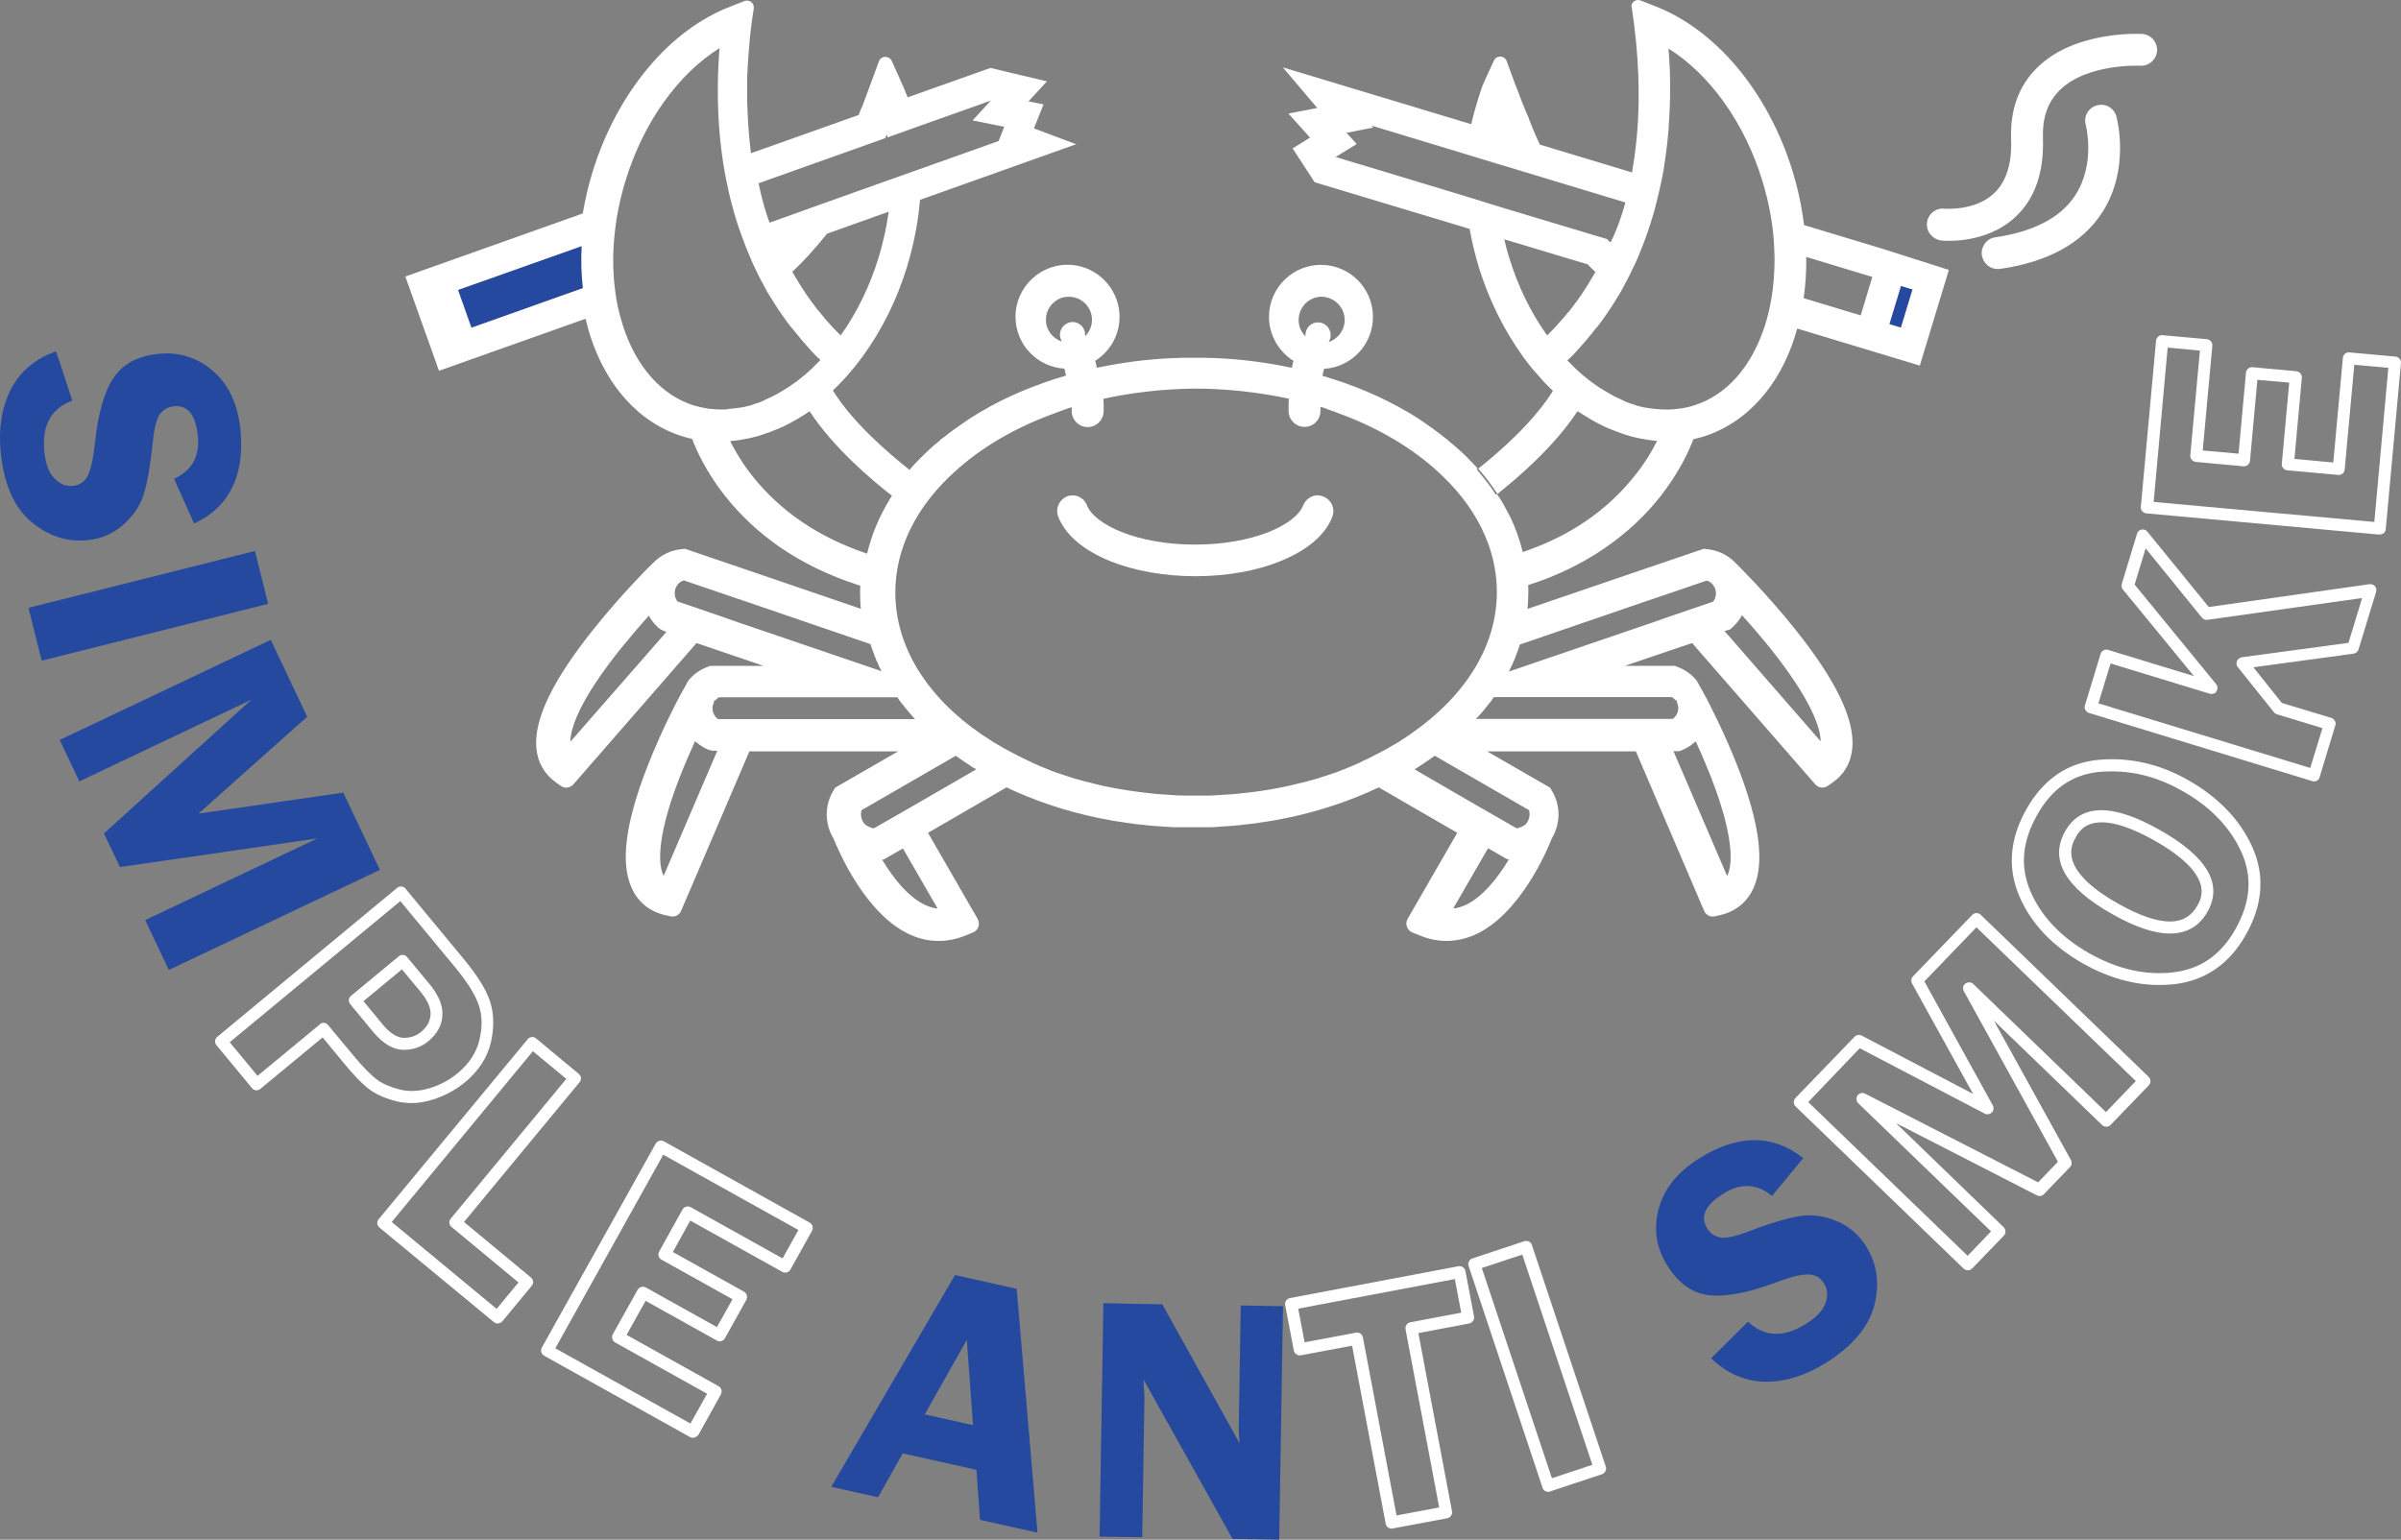 <svg xmlns="http://www.w3.org/2000/svg" id="Ebene_2" viewBox="0 0 1199.04 769.14"><rect x="0" y="0" width="1199.04" height="769.14" fill="#808080" stroke="none"/><defs><style>.cls-1{fill:#24499e;}.cls-2{fill:#fff;}</style></defs><g id="_&#x421;&#x43B;&#x43E;&#x439;_1"><path class="cls-2" d="M665.32,258.24c-3.5,9-12.4,16.6-25.7,22-12.2,5-27,7.6-42.7,7.6s-30.5-2.7-42.7-7.6c-13.2-5.4-22.1-13-25.7-22-1.6-4.1.4-8.7,4.5-10.3.9-.4,1.9-.5,2.8-.5,3,.1,5.9,2,7,5,3.8,9.6,24.9,19.6,53.8,19.6h.4c28.8,0,50-9.9,53.8-19.6,1.2-3,4-4.9,7-5,.9,0,1.9.2,2.8.5,4.3,1.6,6.3,6.2,4.7,10.3Z"></path><path class="cls-2" d="M964.52,117.64c-1.6-1.6-2.5-3.9-2.2-6.4.5-4.3,4.4-7.5,8.7-7,.2,0,15.2,1.3,24.7-7.6,6.2-5.8,9.1-14.9,8.6-27.2-.5-14.7,3.9-26.8,13.2-35.8,18.8-18.4,50.8-16.7,52.2-16.7,4.4.3,7.7,4,7.5,8.4-.3,4.4-4,7.7-8.4,7.5-.2,0-26.5-1.3-40.2,12.2-6,5.9-8.7,13.7-8.4,23.9.6,17.1-4,30.4-13.8,39.5-15,13.9-36.2,11.8-37.1,11.7-1.9-.3-3.5-1.2-4.8-2.5Z"></path><path class="cls-2" d="M991.92,131.94c-1.1-1.2-1.9-2.7-2.2-4.4-.6-4.3,2.4-8.4,6.7-9,19.2-2.8,32.6-9.8,39.9-20.9,10.4-15.9,5.3-35.1,5.3-35.3-1.2-4.2,1.3-8.6,5.6-9.7,4.2-1.2,8.6,1.3,9.7,5.6.3,1.1,7,26.4-7.3,48.2-9.9,15.1-27,24.5-50.9,27.9-2.6.3-5.1-.6-6.8-2.4Z"></path><path class="cls-1" d="M96.92,261.54l-10-22.4c8.9-4,12.8-11,11.9-21.1-1-10.7-5-15.8-12-15.1-2.8.3-5,1.5-6.8,3.7-1.7,2.2-3,6.9-3.7,14.1-1.3,12.1-2.8,21-4.7,26.7s-5.4,10.7-10.4,15-10.9,6.8-17.6,7.4c-10.5,1-19.9-2.2-28.4-9.5-8.4-7.3-13.4-18.9-14.9-34.8-1.1-11.9.6-22.3,5.2-31.2,4.6-8.9,12.1-15.2,22.5-18.8l8.1,24.6c-10.6,3.9-15.2,12.3-14,25.2.6,6.2,2.2,10.7,5,13.6,2.7,2.8,5.7,4.1,9.1,3.8,3.4-.3,5.9-2,7.5-4.9s2.8-8.5,3.7-16.6c1.6-15.1,4.8-26,9.5-32.8s12.1-10.7,22.4-11.7c10.3-1,19.4,1.9,27.2,8.7,7.8,6.8,12.3,16.7,13.6,29.5,2.1,22.8-5.6,38.4-23.2,46.6Z"></path><path class="cls-1" d="M133.92,301.64l-113.1,28.4-6.6-26.4,113.1-28.4,6.6,26.4Z"></path><path class="cls-1" d="M51.92,416.34l73.6-66.8-85.9,40.8-9.8-20.7,105.4-50,18.2,38.4-54.3,48.4,72.3-10.5,18.3,38.6-105.4,50-11.8-24.9,85.9-40.8-98.5,14.3-8-16.8Z"></path><path class="cls-2" d="M205.52,551.04c-2.4,0-4.8-.3-7.1-.8-5.4-1.3-10-3.2-13.6-5.8-3.5-2.5-7.9-7-13.4-13.7l-10.3-12.5-31.1,25.7c-1.3,1.1-3.2.9-4.2-.4l-17.7-21.4c-.5-.6-.8-1.4-.7-2.2.1-.8.5-1.5,1.1-2l89.8-74.4c1.3-1.1,3.2-.9,4.2.4l29.3,35.4c6.8,8.3,11.1,15.2,13,21.2,1.9,6.1,2,12.9.3,20.3-1.8,7.5-6.1,14.2-12.9,19.8-4.7,3.9-10.2,6.8-16.2,8.7-3.5,1.1-7,1.7-10.5,1.7ZM161.52,510.94c.9,0,1.7.4,2.3,1.1l12.3,14.8c5.1,6.2,9.3,10.4,12.3,12.6,2.9,2.1,6.8,3.7,11.5,4.9,4.5,1.1,9.4.8,14.5-.7,5.3-1.6,10-4.1,14.1-7.5,5.8-4.8,9.4-10.4,10.9-16.6,1.5-6.3,1.4-12.1-.2-17.1-1.7-5.2-5.7-11.7-11.9-19.2l-27.4-33.1-85.2,70.5,13.9,16.8,31.1-25.7c.5-.5,1.1-.8,1.8-.8ZM201.82,524.44h-.6c-5-.1-10.1-3.2-15-9.1l-11.3-13.7c-1.1-1.3-.9-3.2.4-4.2l23.8-19.7c1.3-1.1,3.2-.9,4.2.4l11.3,13.6c4.4,5.4,6.6,10.5,6.3,15.4-.2,5-2.6,9.3-6.9,12.9-3.4,2.9-7.6,4.4-12.2,4.4ZM181.52,500.14l9.4,11.4c3.7,4.5,7.3,6.8,10.5,6.9,3.4.1,6.4-.9,8.9-3,3-2.5,4.5-5.3,4.7-8.6s-1.5-7.1-4.9-11.3l-9.4-11.3-19.2,15.9Z"></path><path class="cls-2" d="M248.52,661.14c-.7,0-1.4-.2-1.9-.7l-57.1-47.2c-1.3-1.1-1.5-2.9-.4-4.2l74.4-89.9c1.1-1.3,2.9-1.5,4.2-.4l21.3,17.7c.6.5,1,1.2,1.1,2s-.2,1.6-.7,2.2l-57.7,69.8,33.4,27.7c1.3,1.1,1.5,2.9.4,4.2l-14.7,17.8c-.6.6-1.5,1-2.3,1ZM195.62,610.44l52.4,43.4,10.9-13.2-33.4-27.7c-1.3-1.1-1.5-2.9-.4-4.2l57.7-69.8-16.7-13.8-70.5,85.3Z"></path><path class="cls-2" d="M346.02,718.24c-.5,0-1-.1-1.5-.4l-72.8-40.6c-.7-.4-1.2-1-1.4-1.8s-.1-1.6.3-2.3l56.8-101.8c.8-1.4,2.6-2,4.1-1.2l72.8,40.6c1.4.8,2,2.6,1.2,4.1l-10.8,19.4c-.4.7-1,1.2-1.8,1.4s-1.6.1-2.3-.3l-45.9-25.6-8.7,15.7,35.5,19.8c1.4.8,2,2.6,1.2,4.1l-10.7,19.2c-.4.7-1,1.2-1.8,1.4-.8.2-1.6.1-2.3-.3l-35.5-19.8-9.5,17,45.9,25.6c1.4.8,2,2.6,1.2,4.1l-11.2,20.2c-.8.9-1.8,1.5-2.8,1.5ZM277.32,673.54l67.5,37.6,8.3-14.9-45.9-25.6c-1.4-.8-2-2.6-1.2-4.1l12.4-22.2c.8-1.4,2.6-2,4.1-1.2l35.5,19.8,7.8-13.9-35.5-19.8c-.7-.4-1.2-1-1.4-1.8s-.1-1.6.3-2.3l11.6-20.9c.8-1.4,2.6-2,4.1-1.2l45.9,25.6,7.9-14.2-67.5-37.6-53.9,96.7Z"></path><path class="cls-1" d="M507.72,643.84l10.4,121.8-28.7-6.4-1.8-25-36.8-8.2-12.3,21.9-23.4-5.2,61.8-105.8,30.8,6.9ZM461.82,706.54l24.1,5.4-3.1-42.6-21,37.2Z"></path><path class="cls-1" d="M640.72,652.54l-1.9,116.6-23.3-.4-44.4-79.5c0,2,.1,3.3.1,3.9.2,2,.3,3.7.3,5l-1.1,69.8-21.3-.3,1.9-116.6,29.4.5,38.6,69.4c-.3-3.4-.4-6-.4-7.8l1-61,21.1.4Z"></path><path class="cls-2" d="M695.02,763.64c-.6,0-1.2-.2-1.7-.5-.7-.4-1.1-1.1-1.3-1.9l-16.8-89-25.6,4.8c-.8.1-1.6,0-2.2-.5-.7-.4-1.1-1.1-1.3-1.9l-4.3-22.7c-.3-1.6.8-3.2,2.4-3.5l84.1-15.9c1.6-.3,3.2.8,3.5,2.4l4.3,22.7c.1.8,0,1.6-.5,2.2-.4.7-1.1,1.1-1.9,1.3l-25.4,4.8,16.8,89c.3,1.6-.8,3.2-2.4,3.5l-27.2,5.1c-.1.1-.3.1-.5.1ZM677.62,665.64c.6,0,1.2.2,1.7.5.7.4,1.1,1.1,1.3,1.9l16.8,89,21.3-4-16.8-89c-.3-1.6.8-3.2,2.4-3.5l25.4-4.8-3.2-16.8-78.2,14.8,3.2,16.8,25.6-4.8c.2,0,.3-.1.5-.1Z"></path><path class="cls-2" d="M773.12,745.24c-1.3,0-2.4-.8-2.8-2.1l-36.9-110.7c-.5-1.6.3-3.3,1.9-3.8l25.9-8.6c1.6-.5,3.3.3,3.8,1.9l36.9,110.7c.3.8.2,1.6-.2,2.3-.4.7-1,1.3-1.7,1.5l-25.9,8.6c-.4.2-.7.2-1,.2ZM740.02,633.44l35,105,20.2-6.7-35-105-20.2,6.7Z"></path><path class="cls-1" d="M900.52,578.54l-15.6,18.9c-7.5-6.2-15.6-6.6-24.2-1.2-9.2,5.7-11.9,11.6-8.1,17.5,1.5,2.4,3.6,3.8,6.3,4.4,2.7.6,7.5-.4,14.3-3,11.3-4.3,20-6.8,26-7.7s12,0,18.1,2.6,10.9,6.7,14.5,12.4c5.6,8.9,7,18.8,4.2,29.6-2.8,10.8-10.9,20.5-24.4,28.9-10.1,6.3-20.2,9.4-30.2,9.3-10-.2-19-4.1-26.9-11.7l18.4-18.3c8.2,7.7,17.8,8.1,28.8,1.2,5.3-3.3,8.6-6.8,9.9-10.5s1.1-6.9-.7-9.8c-1.8-2.9-4.4-4.4-7.8-4.5s-8.9,1.2-16.5,4.1c-14.2,5.3-25.4,7.3-33.6,6.2s-15-6.1-20.4-14.8c-5.5-8.8-7-18.2-4.3-28.2,2.6-10,9.4-18.5,20.3-25.3,19.3-12.1,36.7-12.1,51.9-.1Z"></path><path class="cls-2" d="M982.72,634.54c-.8,0-1.5-.3-2.1-.8l-83.9-81c-.6-.6-.9-1.3-.9-2.1s.3-1.6.8-2.1l29.5-30.6c.9-1,2.4-1.2,3.6-.6l55.6,29.1-30.5-55.2c-.6-1.2-.4-2.6.5-3.5l29.6-30.7c.6-.6,1.3-.9,2.1-.9s1.6.3,2.1.8l83.9,81c1.2,1.2,1.2,3,.1,4.2l-19.1,19.8c-.6.6-1.3.9-2.1.9s-1.6-.3-2.1-.8l-54.1-52.2,38.5,69.7c.6,1.2.4,2.6-.5,3.5l-13,13.5c-.9,1-2.4,1.2-3.5.6l-70.4-36.1,53.8,52c1.2,1.2,1.2,3,.1,4.2l-15.9,16.5c-.5.5-1.2.8-2.1.8q.1,0,0,0ZM903.02,550.54l79.6,76.8,11.7-12.2-66.3-64c-1.1-1-1.2-2.7-.4-3.9.9-1.2,2.5-1.6,3.8-.9l86.4,44.3,9.9-10.3-47-85.2c-.7-1.3-.4-2.9.8-3.8,1.2-.9,2.8-.8,3.9.2l66.3,64,14.9-15.5-79.6-76.8-26,27,34.2,62c.6,1.2.4,2.6-.5,3.5s-2.4,1.2-3.5.6l-62.5-32.7-25.7,26.9Z"></path><path class="cls-2" d="M1078.22,492.04c-12.6,0-25.2-3.6-37.8-10.6-15.3-8.7-26.1-20-32-33.8-6-14-4.8-28.7,3.6-43.5,8.5-15,20.7-23.3,36.4-24.6,15.2-1.3,30.1,2.1,44.2,10.1,15.2,8.6,26.1,19.9,32.2,33.6,6.3,14,5.2,28.8-3.3,43.8h0c-8.2,14.5-20.2,22.8-35.6,24.6-2.6.3-5.1.4-7.7.4ZM1054.62,385.34c-1.9,0-3.8.1-5.7.2-13.7,1.2-24.1,8.2-31.6,21.6-7.5,13.3-8.6,25.8-3.3,38.2,5.4,12.5,15.3,22.9,29.4,30.9,14,7.9,28,11.1,41.8,9.5,13.6-1.6,23.8-8.6,31.1-21.5,7.6-13.5,8.6-26.1,3.1-38.4-5.6-12.5-15.6-22.9-29.7-30.8-11.4-6.5-23.1-9.7-35.1-9.7ZM1083.62,466.34c-7.8,0-17.3-3.2-28.8-9.7-23.6-13.3-31.5-27.2-23.5-41.4h0c7.8-13.8,23.7-14,47.3-.6,23.6,13.3,31.6,27,23.8,40.8-4,7.2-10.4,10.9-18.8,10.9h0ZM1036.62,418.24c-2.2,4-9.1,16.1,21.2,33.2,10.5,5.9,19.1,8.9,25.8,8.9h.1c6.1,0,10.6-2.6,13.6-7.9,2.2-3.8,8.8-15.5-21.5-32.6-30.5-17.1-37.1-5.4-39.2-1.6h0Z"></path><path class="cls-2" d="M1155.72,390.34c-.3,0-.6,0-.9-.1l-111.6-34.1c-.8-.2-1.4-.8-1.8-1.5s-.5-1.5-.2-2.3l7.8-25.7c.5-1.6,2.2-2.5,3.7-2l42.9,13.1-35.5-43.3c-.6-.8-.8-1.8-.5-2.8l7.6-25c.3-1.1,1.2-1.9,2.3-2.1,1.1-.2,2.2.2,2.9,1.1l30.6,37.6,80.3-11.4c1-.1,2,.2,2.7,1s.9,1.8.6,2.8l-8.8,28.8c-.3,1.1-1.3,1.9-2.5,2.1l-50,6.8,14.2,17.8,24.7,7.5c.8.2,1.4.8,1.8,1.5s.5,1.5.2,2.3l-7.8,25.7c-.3,1.4-1.5,2.2-2.7,2.2ZM1047.92,351.34l105.8,32.3,6.1-19.9-22.7-6.9c-.6-.2-1.1-.5-1.5-1l-18.1-22.6c-.7-.8-.8-2-.4-3s1.3-1.7,2.4-1.9l53.3-7.2,6.8-22.4-77.3,10.9c-1,.1-2.1-.3-2.7-1.1l-28.1-34.6-5.5,18.1,40.7,49.7c.8,1,.9,2.5.2,3.6-.7,1.1-2.1,1.6-3.4,1.2l-49.5-15.1-6.1,19.9Z"></path><path class="cls-2" d="M1188.32,267.04h-.3l-116.2-10.6c-1.6-.2-2.9-1.6-2.7-3.3l7.6-83c.2-1.7,1.6-2.9,3.3-2.7l22.1,2c.8.1,1.5.5,2,1.1s.8,1.4.7,2.2l-4.8,52.3,17.9,1.6,3.7-40.5c.2-1.6,1.6-2.9,3.3-2.7l21.9,2c1.6.2,2.9,1.6,2.7,3.3l-3.7,40.5,19.4,1.8,4.8-52.3c.2-1.7,1.6-2.9,3.3-2.7l23,2.1c1.6.2,2.9,1.6,2.7,3.3l-7.6,83c-.1.8-.5,1.5-1.1,2-.6.3-1.3.6-2,.6ZM1075.52,250.74l110.2,10,7-77-17-1.5-4.8,52.3c-.2,1.7-1.6,2.9-3.3,2.7l-25.4-2.3c-1.6-.2-2.9-1.6-2.7-3.3l3.7-40.5-15.9-1.4-3.7,40.5c-.2,1.6-1.6,2.9-3.3,2.7l-23.8-2.2c-.8-.1-1.5-.5-2-1.1s-.8-1.4-.7-2.2l4.8-52.3-16.1-1.5-7,77.1Z"></path><polygon class="cls-1" points="955.12 144.44 949.32 163.64 948.82 163.44 943.52 161.84 949.32 142.74 954.62 144.34 954.62 144.34 955.12 144.44"></polygon><path class="cls-1" d="M291.02,143.94l-55.6,19.8-6.7-18.9,61.8-22c-.4,7.2-.2,14.3.5,21.1Z"></path><path class="cls-2" d="M939.32,124.04l-38.4-11.6c-1.1-9-3-18.1-5.8-27.2-6-19.4-15.6-37.3-27.7-51.7-12-14.3-26.2-24.8-41-30.5l-7.1-2.8c-2.1-.8-4.2.5-4.6,2.5h0c.1.4.1.8.2,1.2,1.8,11.9,2.8,22.9,3.2,32.9.2,4.9.2,9.5.2,13.9v.1c-.2,13.8-1.6,25.6-3.3,35.3l-46-13.9c-3.1-6.5-4.9-11.3-5.5-12.9h0c-.1-.1-.1-.2-.1-.3h0v-.2c-.5-1-.9-2.1-1.4-3.1-.2-.5-.4-1-.6-1.5-.1-.1-.1-.3-.2-.5-.2-.5-.4-1.1-.7-1.6-.2-.6-.5-1.2-.7-1.8v-.1c-.2-.6-.5-1.2-.7-1.8-.2-.6-.5-1.2-.7-1.9-.5-1.2-.9-2.4-1.4-3.6q0-.1-.1-.1c-.2-.6-.5-1.3-.7-1.9l-.1-.2v-.1l-3.7-10.1c-1.1-2.9-5.1-3.1-6.4-.2l-4.6,10c-.3.7-.6,1.4-.9,2.1,0,.1-.1.2-.2.4h0c-.1.4-3.2,8.9-5.6,19.2l-94.1-28.4,17.2,20.3-14.4,2.8,10.8,12-8.7,5.4,11,16.9,77.4,23.3c1.1,6.4,2.7,12.8,4.6,19.2,5.1,16.4,12.7,31.7,22.2,44.8,1.5,2.1,3.1,4.1,4.7,6.1l.3.3c1.7,2,3.4,3.9,5.1,5.8,1.5,1.6,3.1,3.2,4.7,4.7-9.8,15.9-27.7,31.3-37.3,38.9,3.6,4.1,6.8,8.3,9.6,12.6,10-7.9,28.4-23.7,39.8-41.1.2,0,.3-.1.5-.1.3.2.6.4.9.6.4.3.8.5,1.2.8.3.2.7.4,1,.6.4.3.9.6,1.3.8.4.3.9.5,1.3.8.4.2.8.5,1.2.7.3.2.6.3.9.5.4.2.9.5,1.3.7.4.2.7.4,1.1.6.4.2.7.4,1,.5.4.2.8.4,1.2.6.2.1.4.2.6.3.2.1.4.2.6.3.3.1.6.3,1,.4.3.1.6.3.9.4.2.1.5.2.8.3.4.2.8.4,1.3.5.4.2.8.3,1.2.5q.1,0,.2.1c.3.1.6.2.9.3.2.1.4.1.5.2h0c.3.1.5.2.8.3h.1c.2.1.3.1.5.2.3.1.6.2.9.3.3.1.5.2.8.3.7.2,1.3.4,2,.6.3.1.7.2,1.1.3.7.2,1.4.4,2.1.5.3.1.5.1.8.2.3.1.6.1.9.2.4.1.8.2,1.2.2.4.1.7.1,1.1.2.4.1.8.1,1.1.2.4.1.8.1,1.1.2.3,0,.5.1.8.1,1.2.2,2.5.3,3.7.4-1.2,2.4-2.7,5.2-4.6,8.2-1.9,3-4.1,6.2-6.8,9.5-13.8,17.3-32.4,30-55.6,37.8h-.1c-.1-.3-.1-.5-.2-.8-.1-.3-.2-.7-.3-1.1-.3-1.1-.6-2.2-.9-3.2-.1-.2-.1-.4-.2-.6-.1-.2-.1-.4-.2-.6-.1-.2-.1-.4-.2-.6-.4-1.3-.9-2.7-1.4-4-.2-.4-.4-.9-.5-1.3-.1-.4-.3-.7-.4-1-.1-.4-.3-.7-.5-1.1-.1-.2-.2-.5-.3-.7-.3-.7-.6-1.3-.9-2-.1-.2-.2-.4-.3-.6-.1-.3-.2-.5-.4-.8-.3-.6-.6-1.2-.9-1.7-.2-.4-.4-.8-.6-1.1-.4-.8-.9-1.6-1.3-2.4-.2-.3-.3-.6-.5-.9l-.6-1c-.2-.3-.3-.5-.5-.8s-.4-.6-.6-.9c-.4-.6-.8-1.2-1.2-1.8-.2.1-.4.3-.5.4-1.4-2.2-2.9-4.4-4.6-6.5-1.6-2.1-3.3-4.1-5-6.2.2-.1.3-.2.5-.4-.3-.3-.5-.6-.8-.9-.2-.2-.4-.5-.7-.7-.2-.2-.4-.5-.6-.7l-.6-.6c-.2-.3-.5-.5-.8-.8l-.5-.5c-.2-.3-.5-.5-.7-.8l-.7-.7-.6-.6-.8-.8c-.2-.2-.4-.4-.6-.5l-.5-.5c-.4-.4-.8-.7-1.1-1-.2-.2-.5-.5-.8-.7-.3-.3-.7-.6-1-.9-.2-.2-.5-.4-.8-.7-.2-.1-.3-.3-.5-.4l-.2-.2c-.3-.2-.6-.5-.9-.7l-.1-.1-.1-.1c-.2-.2-.4-.3-.6-.5-.2-.2-.4-.3-.6-.5l-.2-.2-.2-.2c-.3-.2-.6-.5-.9-.7-.3-.2-.5-.4-.8-.6-.2-.2-.5-.4-.8-.6l-.1-.1c-.3-.2-.6-.5-.9-.7-.2-.1-.4-.3-.6-.5-.4-.3-.8-.6-1.1-.8-.6-.5-1.3-1-1.9-1.4-.3-.2-.6-.4-.8-.6-.4-.3-.8-.6-1.3-.9-.4-.3-.8-.5-1.1-.8-1.2-.8-2.3-1.6-3.5-2.4-.4-.2-.8-.5-1.2-.8-1.2-.8-2.4-1.5-3.7-2.3-.4-.2-.8-.5-1.2-.7h0c-12.8-7.5-27.1-13.6-42.6-18.1.2-1.2.5-2.3.8-3.5,13.9-.8,24.9-12.6,24.4-26.8-.4-13.5-11.3-24.5-24.7-25.1-14.9-.7-27.2,11.2-27.2,25.9,0,9.2,4.9,17.4,12.2,22-.3,1.1-.5,2.3-.8,3.5h0c-12.6-2.7-25.7-4.4-39.1-4.9h-1.7c-.5,0-1,0-1.6-.1h-12.6c-.5,0-1,0-1.6.1h-1.7c-13.4.5-26.5,2.2-39.1,4.9h0c-.2-1.2-.5-2.4-.8-3.5,7.8-4.9,12.8-13.8,12.1-23.8-.9-12.7-11.1-23.1-23.8-24.1-15.3-1.2-28.1,10.9-28.1,25.9,0,13.8,10.8,25.1,24.4,25.9.3,1.1.5,2.3.8,3.5-7.7,2.2-15.1,4.9-22.3,7.9-7.1,3-13.9,6.4-20.3,10.2h0c-.4.2-.8.5-1.2.7-1.2.7-2.5,1.5-3.7,2.3-.4.2-.8.5-1.2.8-1.2.8-2.4,1.6-3.5,2.4-.4.3-.8.5-1.1.8-.4.3-.9.6-1.3.9-.3.2-.6.4-.9.6-.6.5-1.3.9-1.9,1.4-.4.3-.8.6-1.1.8-.2.2-.4.3-.6.5-.3.2-.6.5-.9.7l-.1.1c-.3.2-.5.4-.8.6-.3.2-.5.4-.8.6-.3.2-.6.5-.9.7-.1.1-.2.1-.2.2-.1.1-.2.1-.2.2-.3.2-.5.4-.8.7-.2.2-.4.3-.6.5-.3.2-.6.5-.9.7-.2.2-.4.4-.7.6-.2.2-.5.4-.8.7h0c-4.1,3.7-7.9,7.5-11.4,11.5l-.4-.4c-9.4-7.5-27.9-23.1-37.8-39.3,1.6-1.5,3.2-3.1,4.7-4.7,1.8-1.9,3.5-3.8,5.1-5.8l.3-.3c1.6-2,3.2-4,4.7-6.1,9.6-13.1,17.2-28.4,22.2-44.8,3.4-11.2,5.6-22.4,6.5-33.5l78-27.8-21.1-7.9,4.8-12-7.5-1.5,9.2-10-28.2-6.7-41.4,14.7c-.2-.5-.3-.9-.4-1.2-.1-.2-.1-.3-.2-.5q0-.1-.1-.1l-.1-.2c-.1-.1-.1-.2-.1-.2-.1-.4-.3-.7-.4-1.1-.1-.2-.1-.3-.2-.5-.1-.3-.2-.6-.4-.9-.1-.2-.2-.4-.2-.6-.1-.3-.2-.6-.4-.8-.3-.7-.6-1.4-.9-2.1l-4.5-10c-1.3-2.8-5.3-2.7-6.4.2l-3.8,10.3c-.7,1.9-1.4,3.8-2.1,5.7-.2.6-.5,1.2-.7,1.9-.2.6-.5,1.2-.7,1.8v.1c-.2.4-.3.9-.5,1.3s-.3.8-.5,1.3c-.2.4-.4.9-.6,1.3-.1.3-.2.6-.4.9v.1l-.8,2.1-53.8,19.1c-.8-6.3-1.4-13.2-1.7-20.7v-.4c-.1-1.5-.1-3-.2-4.5v-13.1c0-.2.1-.5.1-.7.2-5.9.7-12.1,1.3-18.7.3-2.3.5-4.5.8-6.7l.4-2.9.7-4.6c.4-2.6-2.2-4.7-4.7-3.7l-7.1,2.8c-14.8,5.7-29,16.2-40.9,30.5-12.1,14.4-21.7,32.3-27.7,51.7-2.2,7-3.8,14.1-5,21.1l-88.6,31.5,16.8,47.1,73.2-26c0,.1.1.3.1.4.7,2.8,1.4,5.6,2.3,8.3,4,12.3,9.9,22.9,17.5,31.4,8.1,9,17.7,15.3,28.7,18.7,1.5.5,3.1.9,4.6,1.2,2.1,5.6,6.9,16.3,16.2,28.2,7.8,9.9,17.1,18.6,27.8,26,11.4,7.8,24.4,14.1,38.6,18.7l1.4.5c-.1,1.2-.1,2.4-.1,3.6,0,2.6.1,5.3.4,7.9l-55.3-18.9-.6-.2-32-10.9-1.7.2c-5.4.5-10.4,3-14.2,6.9h0c-1.5,1.4-15.5,15.3-29.5,32.8-20.6,25.7-30,45.2-28.8,59.5.6,7.3,4.1,13.3,9.9,17.4l2.4,1.7c2,1.4,4.6,1,6.2-.8l61.5-70.6,5.3,1.8,9.4,3.2,18.8,6.4h-26.7l-1.3.5c-3.8,1.4-7.1,3.8-9.6,6.9l-1.6,2.9-1.8,3.2-.2.4h0l-.3.7c0-.1.1-.2.1-.4-1.8,3.4-9.7,18.3-16.6,36-11,28.2-13.6,48.1-7.9,60.7,3.2,7.1,8.9,11.8,16.7,13.6l2.7.6c2.2.5,4.5-.6,5.3-2.7l34.1-79.7h74.3l-31.4,18.1-1.1,1.8c-4.2,7.1-4.2,16-.1,23.1.1.2.2.3.3.5h0c2.3,5.7,16,38.4,38.8,48.3,4.6,2,9.1,2.9,13.8,2.9s9.2-1,13.8-2.9l3.4-1.4c2.6-1.1,3.6-4.2,2.2-6.7l-24.8-43,39.2-22.7h0c14.1,6.7,29.4,11.8,45.5,15.2.5.1,1,.2,1.6.3.5.1,1.1.2,1.6.3h0c1.2.2,2.4.4,3.6.7.6.1,1.2.2,1.8.3.9.1,1.7.3,2.6.4.6.1,1.3.2,2,.3s1.3.2,2,.3c1,.1,2,.3,3,.4,1.5.2,3,.4,4.6.5.5.1,1,.1,1.5.2,1.5.2,3.1.3,4.6.4.5,0,1,.1,1.5.1s1,.1,1.5.1,1,.1,1.5.1,1,.1,1.5.1c.4,0,.7,0,1.1.1.7,0,1.5.1,2.2.1h18.4c.7,0,1.5-.1,2.2-.1.4,0,.7,0,1.1-.1.5,0,1-.1,1.5-.1s1-.1,1.6-.1c.5,0,1-.1,1.5-.1s1-.1,1.5-.1c1.5-.1,3.1-.3,4.6-.4.5,0,1-.1,1.5-.2,1.5-.2,3.1-.3,4.6-.5,1-.1,2-.2,3-.4.7-.1,1.4-.2,2-.3.7-.1,1.3-.2,2-.3.9-.1,1.7-.3,2.6-.4.6-.1,1.2-.2,1.8-.3,1.2-.2,2.4-.4,3.6-.7h0c.6-.1,1.1-.2,1.6-.3s1-.2,1.6-.3c16.1-3.4,31.4-8.5,45.5-15.2h0l39.2,22.7-24.8,43c-1.4,2.4-.3,5.6,2.2,6.7l3.4,1.4c4.6,1.9,9.2,2.9,13.8,2.9s9.2-1,13.8-2.9c22.8-9.9,36.6-42.5,38.8-48.3h0c.1-.1.2-.3.3-.5,4.1-7.1,4.1-16-.1-23.1l-1.1-1.8-31.4-18.1h74.3l34.1,79.7c.9,2.1,3.1,3.2,5.3,2.7l2.7-.6c7.8-1.8,13.5-6.5,16.7-13.6,5.6-12.6,3-32.4-8-60.7-6.9-17.6-14.8-32.6-16.6-36,0,.1.1.2.1.4l-.3-.7h0c-.1-.2-.2-.3-.2-.4l-1.8-3.2-1.6-2.9c-2.5-3.1-5.8-5.5-9.6-6.9l-1.3-.5h-25l18.8-6.4,9.5-3.2,5.3-1.8,61.5,70.6c1.6,1.8,4.2,2.1,6.2.8l2.4-1.7c5.9-4.1,9.3-10.1,9.9-17.4,1.2-14.3-8.2-33.8-28.8-59.5-14-17.5-28-31.3-29.5-32.8h0c-3.7-3.9-8.8-6.4-14.2-6.9l-1.7-.2-32,10.9-.6.2-55.3,18.9h-.1c.2-2.6.4-5.3.4-7.9,0-1.3,0-2.6-.1-3.8v-.2h.1c14.2-4.5,27.1-10.8,38.4-18.6,10.7-7.4,20.1-16.1,27.8-26,9.3-11.9,14.1-22.6,16.2-28.2,1.6-.4,3.1-.8,4.6-1.2,11-3.4,20.6-9.7,28.7-18.7,7.6-8.5,13.5-19.1,17.4-31.4.4-1.3.8-2.7,1.2-4l55.6,16.8,5.6,1.7,14.5-47.8-33.9-10.8ZM290.52,122.94c-.4,7.1-.2,14.2.6,21l-55.7,19.8-6.7-18.9,61.8-21.9ZM659.52,148.24h.7c.6,0,1.2.1,1.8.2.3.1.6.1.8.2h0c5,1.3,8.7,5.8,8.7,11.2,0,5.1-3.4,9.5-8,11h0c.6-1,1-2.2,1-3.4,0-3.5-2.8-6.4-6.3-6.4s-6.3,2.8-6.3,6.4v.6c-2.1-2.1-3.4-5-3.4-8.1,0-6.4,4.9-11.4,11-11.7ZM529.32,167.24c0,1.2.4,2.4,1,3.4h0c-4.6-1.5-8-5.8-8-10.9,0-5.4,3.7-9.9,8.7-11.2.8-.2,1.7-.3,2.6-.3h.7c6.1.3,11,5.3,11,11.5,0,3.2-1.3,6.1-3.4,8.2v-.7c0-3.5-2.8-6.4-6.3-6.4-3.4.1-6.3,2.9-6.3,6.4ZM438.72,128.84c-4.4,14.2-10.8,27.4-18.9,38.7l-1.9-1.9-.7-.7c-.6-.6-1.2-1.2-1.8-1.9-.2-.2-.4-.4-.5-.6-.3-.3-.6-.7-.9-1-.3-.4-.7-.7-1-1.1-.3-.3-.6-.7-.9-1-.2-.3-.5-.6-.7-.9-.8-.9-1.6-1.9-2.4-2.9-.2-.3-.5-.6-.8-.9-.8-1.1-1.6-2.1-2.4-3.2-.2-.3-.4-.5-.6-.8-1.8-2.4-3.5-4.9-5.1-7.5-.2-.3-.3-.5-.5-.8-.2-.4-.4-.7-.7-1.1-.2-.3-.4-.6-.5-.9-.3-.4-.5-.8-.8-1.3-.4-.7-.9-1.4-1.3-2.2-.2-.3-.4-.7-.6-1v-.1c5.2-4.9,11.1-11.2,17.3-19l30.8-11c-1.1,7.8-2.8,15.5-5.1,23.1ZM421.82,76.24l20.2-7.2c.3-.6.6-1.3.9-1.9.1.5.2,1,.3,1.5l15.1-5.4,36.5-13-9.1,9.9,15.8,3.2-2.8,7.1-37.9,13.5-15.8,5.6-17.1,6.1-23.8,8.5-19.8,7.1c-1.8-4.8-3.8-11.3-5.5-19.7l43-15.3ZM362.02,204.54h-.6c-2.3.1-4.6-.1-6.8-.3-2.6-.3-5.2-.9-7.8-1.6-16.3-5-29-19.2-35.7-39.8-.9-2.9-1.7-5.8-2.4-8.8,0-.2-.1-.3-.1-.4-.5-2.4-1-4.9-1.3-7.5-.3-2.4-.6-4.8-.8-7.2v-.4c-.5-6.9-.4-14.1.4-21.4.3-2.8.6-5.6,1.1-8.4s1-5.7,1.7-8.6h0c.8-3.4,1.7-6.9,2.8-10.3,8.9-28.9,26.2-52.9,46.8-65.8-.2,2.5-.4,5.1-.5,7.6-.9,17.4-.1,34.2,2.4,50.2.8,5.1,1.8,10,2.9,14.9.8,3.6,1.8,7.1,2.8,10.6h0c.9,3,1.8,6,2.9,8.9,1.7,4.8,3.5,9.4,5.5,14,.3.6.5,1.2.8,1.8.9,1.9,1.8,3.8,2.7,5.6.6,1.2,1.2,2.4,1.9,3.6l.7,1.3c.1.1.1.2.2.4.3.5.6,1,.8,1.5.3.5.6,1.1.9,1.6,1.2,2,2.4,4,3.7,6,.2.3.4.6.6.9.2.4.5.7.7,1.1,0,.1.1.1.1.2.3.4.5.8.8,1.1,1.1,1.7,2.3,3.3,3.5,5,.4.5.7,1,1.1,1.5.4.5.7.9,1.1,1.4.1.1.1.2.2.2.3.4.7.8,1,1.2,1.2,1.5,2.4,3,3.6,4.4.3.4.6.7.9,1.1.4.5.9,1,1.3,1.5.3.3.6.6.9,1s.6.6.9,1c.2.2.5.5.7.8s.5.5.7.8c0,.1.1.1.1.1.3.4.7.7,1,1.1.8.8,1.5,1.6,2.3,2.3.3.3.7.7,1.1,1l.1.1c-2.6,2.7-5.2,5.2-8,7.6-.8.7-1.7,1.4-2.5,2-.4.3-.8.7-1.3,1-.2.2-.5.4-.7.5s-.5.3-.7.5c-.7.5-1.4,1-2,1.4-.3.2-.6.4-.9.6-2.2,1.4-4.4,2.8-6.6,3.9-.4.2-.9.4-1.3.7-.4.2-.9.4-1.3.6-.4.2-.9.4-1.3.6-.3.1-.6.3-.9.4-.2.1-.4.2-.6.3-.2.1-.4.2-.6.3-.3.1-.6.3-.9.4-.1,0-.1.1-.2.1-.3.1-.6.2-.9.3h0c-.3.1-.6.2-1,.4h-.1c-.3.1-.7.2-1,.3-.2.1-.4.1-.6.2-.2.1-.3.1-.5.2-.2.1-.3.1-.5.2-.2.1-.4.1-.7.2-.3.1-.5.2-.8.2-.8.2-1.6.4-2.5.6-.2.1-.4.1-.7.1-.2,0-.4.1-.7.1-.4.1-.9.2-1.3.2-.2,0-.4.1-.7.1-.9.1-1.8.3-2.6.3-.5.1-1.1.1-1.6.1-.6.3-1.1.3-1.7.3ZM375.92,238.04c-5.3-6.7-8.9-12.9-11.3-17.7h.2c1.2-.1,2.3-.2,3.5-.4.3,0,.6-.1.8-.1.4,0,.8-.1,1.1-.2.4-.1.8-.1,1.1-.2.3-.1.7-.1,1.1-.2.4-.1.8-.2,1.2-.2.3-.1.6-.1.9-.2.3-.1.6-.1.8-.2.7-.2,1.4-.3,2.1-.5.3-.1.7-.2,1-.3.7-.2,1.4-.4,2-.6.3-.1.6-.2.8-.3.3-.1.6-.2.9-.3.2-.1.3-.1.5-.2h.1c.3-.1.6-.2.8-.3h0c.2-.1.4-.1.6-.2.3-.1.6-.2.9-.3q.1,0,.2-.1c.4-.2.8-.3,1.2-.5s.9-.3,1.3-.5c.2-.1.5-.2.8-.3s.6-.2.9-.4c.3-.1.6-.3,1-.4.2-.1.4-.2.6-.3.2-.1.4-.2.6-.3.4-.2.8-.4,1.2-.6.4-.2.7-.4,1-.5.4-.2.7-.4,1.1-.6.4-.2.9-.5,1.3-.7.3-.2.6-.4.9-.5.4-.2.8-.5,1.2-.7.4-.3.9-.5,1.3-.8s.9-.6,1.3-.8c.3-.2.7-.4,1-.6.4-.3.8-.5,1.2-.8.2-.1.4-.3.6-.4.2-.1.4-.3.6-.4,11.6,17.9,30.7,34.1,40.6,41.8l.5.4c-.4.6-.8,1.2-1.1,1.8-5.3,8.7-9.1,17.8-11.3,27.1l-.7-.2c-23.5-8-42.4-20.8-56.4-38.3ZM284.82,370.54c.1-6.3,3.9-20,25.4-46.8,4.8-5.9,9.6-11.5,13.8-16.2.1.2.3.5.4.7s.3.4.4.7c.1.1.2.3.3.4.1.2.3.4.4.6.2.3.5.6.7.9.1.1.2.2.3.4.3.4.6.7,1,1.1l.5.5q.1.1.2.2l.5.5h0c.8.7,1.7,1.2,2.7,1.6l1.4.5-48,54.9ZM368.22,310.74l-6-2.1-.2-.1-.9-.3-22.8-7.8c-1.3-1.7-1.7-4-1.1-6.1,0-.1.1-.2.1-.4,0-.1.1-.1.1-.2,0,0,0-.1.1-.2,0-.1.1-.2.1-.2,0-.1.1-.1.1-.2.2-.4.4-.7.7-1v-.1c.1-.1.2-.2.2-.3h0c.8-.8,1.8-1.5,2.9-1.8l25.8,8.8,3.9,1.3,63.4,21.7h.1c.1.3.2.6.3.9.1.3.2.6.3,1,.3.8.6,1.6.9,2.4.2.4.3.8.4,1.2.2.5.4.9.6,1.4.1.4.3.7.4,1.1.1.3.2.6.4.8.2.4.4.8.5,1.2.3.8.7,1.6,1.1,2.3.2.4.4.8.6,1.2h-.1l-71.9-24.5ZM331.42,437.54c-.1-.2-.2-.5-.3-.7-1.7-3.8-4.3-16.1,8.2-48.3,2.6-6.6,5.3-12.9,7.8-18.3l.5.5c.1.1.2.2.3.2.1.1.3.3.5.4.1.1.2.2.3.2h0c.2.1.3.2.5.4.1.1.2.1.3.2h0c.2.1.4.2.6.4,1.1.7,2.2,1.4,3.5,1.9,1,.4,2.1.6,3.1.6h1.5l-26.8,62.5ZM358.62,359.24c-1.7-1.2-2.8-3.2-2.8-5.4v-.8c0-.1,0-.2.1-.3v-.1c0-.1,0-.2.1-.3h0c0-.1.1-.2.1-.3l.7-2.4.3.2-.2.5c.5-.8,1.3-1.5,2.1-2h89.1c.5.7.9,1.3,1.4,2,.2.3.5.7.8,1,.2.3.5.7.8,1,.2.2.3.4.5.6.4.5.7.9,1.1,1.4.3.4.7.8,1,1.2.4.5.9,1.1,1.4,1.6.3.3.5.6.8.9.2.2.3.3.4.5l.5.5.2.2h-98.4ZM468.22,453.84c-1.9-.2-3.8-.7-5.6-1.5-8.8-3.8-16.5-13.6-22.1-22.9l.8-.1,9.6-5.5,17.3,30ZM487.52,384.34l-30.8,17.8-20.2,11.6h-.5c-.1,0-.2,0-.4-.1h0c-.1,0-.2-.1-.3-.1h-.1c-.1,0-.2,0-.2-.1-.1,0-.2-.1-.3-.1s-.2-.1-.2-.1c-.2-.1-.3-.1-.5-.2-.1,0-.2-.1-.3-.1-.1-.1-.2-.1-.2-.1-.1,0-.1-.1-.2-.1-.2-.1-.3-.2-.5-.3-.1-.1-.2-.2-.3-.2-.2-.2-.4-.3-.6-.5l-.2-.2c-.1-.1-.2-.3-.3-.4l-.1-.1c-.1-.1-.1-.2-.2-.3l-.1-.2c0-.1-.1-.1-.1-.2h0c-1-1.7-1.2-3.7-.7-5.6l47.1-27.2h0c2.4,1.7,4.8,3.4,7.3,5,.4.3.8.5,1.2.8.6.3,1.2.6,1.7,1h0ZM700.12,369.54c-.3.2-.6.4-.9.6l-.1.1c-.3.2-.7.4-1,.6-1.2.7-2.4,1.4-3.6,2.1-.3.2-.6.3-.8.5-.4.2-.8.4-1.1.6-.4.2-.8.4-1.1.6-1.1.6-2.3,1.2-3.4,1.8-.3.2-.7.3-1,.5-.4.2-.9.4-1.3.7-.4.2-.8.4-1.2.6-.4.2-.8.4-1.2.6-.3.2-.7.3-1.1.5-.7.3-1.4.7-2.1,1-.4.2-.8.4-1.2.6-.2.1-.4.2-.6.3-1.1.5-2.3,1-3.4,1.5h0c-1.2.5-2.5,1-3.7,1.5-.8.3-1.7.6-2.5,1-.8.3-1.7.6-2.5.9-.4.1-.9.3-1.3.4-1.6.6-3.2,1.1-4.8,1.6-.5.2-1,.3-1.5.5-1.5.5-3.1.9-4.6,1.3-.7.2-1.4.4-2.2.6-.1,0-.3.1-.4.1-.7.2-1.4.4-2.1.5-.5.1-1.1.3-1.6.4-.8.2-1.7.4-2.5.6-1.1.3-2.3.5-3.5.8-7.2,1.5-14.7,2.7-22.3,3.4-.9.1-1.8.2-2.7.3-.5,0-1,.1-1.5.1-1.5.1-3,.2-4.5.3-.4,0-.9.1-1.3.1h-.3c-.5,0-.9,0-1.4.1-.5,0-.9,0-1.4.1-1,0-2.1.1-3.1.1h-12.2c-1,0-2.1-.1-3.1-.1-.5,0-1,0-1.4-.1-.5,0-.9,0-1.4-.1h-.3c-.4,0-.9,0-1.3-.1-1.5-.1-3-.2-4.5-.3-.5,0-1-.1-1.5-.1-.9-.1-1.8-.2-2.7-.3-7.6-.8-15-1.9-22.3-3.4-1.2-.2-2.3-.5-3.5-.8-.9-.2-1.7-.4-2.5-.6-.5-.1-1.1-.3-1.6-.4-.7-.2-1.4-.4-2.1-.5-.1,0-.3-.1-.4-.1-.7-.2-1.4-.4-2.2-.6-1.6-.4-3.1-.9-4.6-1.3-.5-.2-1-.3-1.5-.5-1.6-.5-3.2-1-4.8-1.6-.4-.1-.9-.3-1.3-.4-.9-.3-1.7-.6-2.5-.9-.8-.3-1.7-.6-2.5-1-1.2-.5-2.5-1-3.7-1.5h0c-1.2-.5-2.3-1-3.4-1.5-.2-.1-.4-.2-.6-.3-.4-.2-.8-.4-1.2-.6-.7-.3-1.4-.6-2.1-1-.4-.2-.7-.3-1.1-.5-.4-.2-.8-.4-1.2-.6-.4-.2-.8-.4-1.2-.6-.4-.2-.9-.4-1.3-.7-.3-.2-.7-.3-1-.5-1.2-.6-2.3-1.2-3.4-1.8-.4-.2-.8-.4-1.1-.6-.4-.2-.8-.4-1.1-.6-.3-.2-.6-.3-.8-.5-1.2-.7-2.4-1.4-3.6-2.1-.4-.2-.7-.4-1-.6l-.1-.1c-.3-.2-.6-.4-.9-.6-1.4-.9-2.9-1.9-4.3-2.8-27.7-19.1-42.9-44.2-42.9-70.8,0-22.1,10.6-43.3,30.2-60.8.2-.2.5-.4.8-.7s.7-.6,1-.9c13.2-11.4,29.6-20.7,48.2-27.3q.1,0,.2-.1c.1,0,.1-.1.2-.1.5-.2,1-.3,1.4-.5.5-.2,1.1-.4,1.7-.6.5-.2,1.1-.4,1.6-.6h0c.5-.2,1-.3,1.4-.5.2-.1.5-.1.7-.2.2-.1.4-.1.7-.2v2.2c.1,4.1,3.4,7.5,7.6,7.7h.4c4.2,0,7.7-3.3,7.9-7.6.1-2.1.1-4.3-.1-6.5,6.2-1.4,12.6-2.5,19.1-3.3h.4c.4-.1.8-.1,1.2-.2.3,0,.5-.1.8-.1s.5-.1.8-.1c3.3-.4,6.6-.6,10-.9.7,0,1.4-.1,2.1-.1.5,0,1-.1,1.4-.1h.1c.5,0,.9,0,1.4-.1,2.4-.1,4.8-.1,7.2-.2h3.6c2.4,0,4.8.1,7.2.2.5,0,1,0,1.4.1h.1c.5,0,1,.1,1.4.1.7,0,1.4.1,2.1.1,2.8.2,5.5.4,8.3.7.4,0,.7.1,1.1.1.2,0,.4,0,.5.1,7.7.8,15.2,2.1,22.4,3.6-.1,2.2-.2,4.4-.1,6.5.2,4.3,3.7,7.6,7.9,7.6h.4c4.4-.2,7.8-3.9,7.6-8.3v-1.7c.5.1.9.3,1.4.4.5.1,1,.3,1.4.5h0c.6.2,1.1.4,1.6.6.6.2,1.1.4,1.7.6.5.2.9.3,1.4.5.1,0,.1.1.2.1s.1,0,.2.1c18.6,6.6,35,15.9,48.2,27.3.3.3.7.6,1,.9.2.2.5.4.8.7,19.6,17.5,30.2,38.7,30.2,60.8,0,26.5-15.2,51.6-42.9,70.8-1.6,1.1-3,2.1-4.5,3ZM731.32,452.34c-1.9.8-3.8,1.3-5.6,1.5l17.4-30.1,9.6,5.5.8.1c-5.7,9.4-13.4,19.2-22.2,23ZM763.62,404.74c.5,1.8.3,3.9-.7,5.6h0c0,.1-.1.1-.1.2l-.1.2c-.1.1-.1.2-.2.3,0,.1-.1.1-.1.1-.1.1-.2.3-.3.4l-.2.2c-.2.2-.4.3-.6.5-.1.1-.2.2-.3.2-.2.1-.3.2-.5.3-.1,0-.1.1-.2.1-.1.1-.2.1-.2.1-.1,0-.2.1-.3.1-.2.1-.3.1-.5.2-.1,0-.1.1-.2.1s-.2.1-.3.1-.2,0-.2.1h0c-.1,0-.2.1-.3.1h-.1c-.1,0-.2.1-.4.1h-.5l-20.2-11.6-30.7-17.8h0c.5-.3,1.1-.7,1.6-1,.4-.3.8-.5,1.2-.8,2.5-1.6,4.9-3.3,7.3-5h0l47.1,27.2ZM838.92,375.14l1.5-.6c1.2-.5,2.4-1.2,3.5-1.9.2-.1.4-.2.5-.4h0c.1-.1.2-.1.3-.2.2-.1.3-.2.5-.4h0c.1-.1.2-.2.3-.2.1-.1.3-.2.5-.4.1-.1.2-.2.3-.2l.5-.5c2.5,5.4,5.2,11.7,7.8,18.3,12.5,32.2,9.9,44.5,8.2,48.3-.1.2-.2.5-.3.7l-26.8-62.4h3.2v-.1ZM834.92,348.24c.8.5,1.6,1.2,2.1,2l-.2-.5.3-.2.7,2.4c0,.1.1.2.1.3h0c0,.1,0,.2.1.3v.1c0,.1,0,.2.1.3v.8c0,2.2-1.1,4.2-2.8,5.4h-98.3c.1-.1.1-.2.2-.2l.5-.5.5-.5c.3-.3.5-.6.8-.9.5-.5.9-1.1,1.4-1.6.3-.4.7-.8,1-1.2.4-.4.7-.9,1.1-1.4.2-.2.3-.4.5-.6.2-.3.5-.7.8-1,.2-.3.5-.7.8-1,.5-.7,1-1.3,1.4-2h88.9ZM864.02,314.44l1.2-1.1c.2-.2.4-.3.5-.5l.2-.2.5-.5c.3-.4.7-.7,1-1.1.1-.1.2-.3.3-.4.3-.3.5-.6.7-.9.2-.2.3-.4.4-.6.1-.1.2-.2.3-.4s.3-.5.4-.7c.1-.2.3-.5.4-.7,4.3,4.7,9.1,10.3,13.9,16.2,21.4,26.8,25.3,40.5,25.4,46.8l-48-55.1,2.8-.8ZM822.62,300.14l3.9-1.3,25.8-8.8c1.1.3,2.1,1,2.9,1.8h0c.1.1.2.2.2.3v.1c.3.3.5.7.7,1,0,.1.1.1.1.2s.1.2.1.2c0,.1.1.1.1.2s.1.2.1.2c.1.1.1.2.1.4.7,2.1.2,4.4-1.1,6.1l-22.8,7.8-.9.3-.2.1-6,2.1-72,24.6h-.1c.2-.4.4-.8.6-1.2.4-.8.8-1.6,1.1-2.3.2-.4.4-.8.5-1.2.1-.3.2-.6.4-.8.2-.4.3-.7.4-1.1.2-.4.4-.9.5-1.4.2-.4.3-.8.5-1.2.3-.8.6-1.6.9-2.4.1-.3.2-.7.3-1s.2-.6.3-.9h.1l63.5-21.8ZM731.92,98.04l-42.3-12.8-22.6-6.8,10.5-6.5-5.1-5.6,13.4-2.6-.9-1,47.5,14.4,15.4,4.7,10.7,3.2,21.1,6.4,32.1,9.7c-2.9,10.4-5.8,16.8-6.9,18.9-.3.6-.5.9-.5.9,0-.1-.1-.1-.2-.1q0,.1-.1.1l-1.5-1.5-27.6-8.3-26.6-8-16.4-5.1ZM780.32,159.34c-.3.3-.6.7-.9,1-.3.4-.7.7-1,1.1-.3.3-.6.7-.9,1-.2.2-.4.4-.5.6-.6.6-1.2,1.2-1.8,1.9l-.7.7c-.6.6-1.2,1.3-1.9,1.9-8.1-11.3-14.6-24.6-18.9-38.7-1-3.1-1.8-6.2-2.5-9.3l41.6,12.5c1.3,1.4,2.6,2.6,3.9,3.8v.1c-.2.3-.4.7-.6,1-.4.7-.8,1.4-1.3,2.2-.2.4-.5.9-.8,1.3-.2.3-.4.6-.5.9-.2.4-.4.7-.7,1.1-.1.3-.3.5-.5.8-1.6,2.6-3.3,5.1-5.1,7.5-.2.3-.4.5-.6.8-.8,1.1-1.6,2.1-2.4,3.2-.2.3-.5.6-.8.9-.8,1-1.6,1.9-2.4,2.9-.2.2-.5.5-.7.8ZM885.32,144.34c-.6,5.1-1.6,10-2.9,14.8-.4,1.3-.7,2.5-1.1,3.7-6.7,20.6-19.3,34.8-35.7,39.8-2.5.8-5.1,1.3-7.8,1.6-2.3.3-4.6.4-6.8.3h-.7c-.5,0-1.1,0-1.6-.1-.5,0-1.1-.1-1.6-.1-.9-.1-1.7-.2-2.6-.3-.2,0-.4-.1-.7-.1-.4-.1-.9-.1-1.3-.2-.2-.1-.4-.1-.7-.1-.2,0-.4-.1-.7-.1-.8-.2-1.6-.4-2.5-.6-.3-.1-.5-.2-.8-.2-.2-.1-.4-.1-.7-.2-.2-.1-.3-.1-.5-.2-.2-.1-.3-.1-.5-.2-.2-.1-.4-.1-.6-.2-.3-.1-.7-.2-1-.3h-.1c-.3-.1-.6-.2-1-.4h0c-.3-.1-.6-.2-.9-.3-.1,0-.1-.1-.2-.1-.3-.1-.6-.2-.9-.4-.2-.1-.4-.2-.6-.3-.2-.1-.4-.2-.6-.3-.3-.1-.6-.2-.9-.4-.4-.2-.9-.4-1.3-.6-.4-.2-.9-.4-1.3-.6-.4-.2-.9-.4-1.3-.7-2.2-1.2-4.4-2.5-6.6-3.9-.3-.2-.6-.4-.9-.6-.7-.5-1.4-.9-2-1.4-.2-.2-.5-.3-.7-.5s-.5-.4-.7-.5c-.4-.3-.8-.6-1.3-1-.8-.7-1.7-1.3-2.5-2-2.7-2.3-5.4-4.9-8-7.6l.1-.1c.4-.4.7-.7,1.1-1l2.3-2.3c.3-.4.7-.7,1-1.1l.1-.1c.2-.3.5-.5.7-.8.2-.2.5-.5.7-.8.3-.3.6-.6.9-1,.3-.3.6-.6.9-1,.4-.5.9-1,1.3-1.5.3-.4.6-.7.9-1.1,1.2-1.4,2.5-2.9,3.6-4.4.3-.4.6-.8,1-1.2.1-.1.1-.2.2-.2.4-.4.7-.9,1.1-1.4.4-.5.8-1,1.1-1.5,1.2-1.6,2.4-3.3,3.5-5,.2-.4.5-.8.8-1.1,0-.1.1-.1.1-.2.2-.4.5-.7.7-1.1.2-.3.4-.6.6-.9,1.3-2,2.5-4,3.7-6,.3-.5.6-1.1.9-1.6.3-.5.6-1,.8-1.5.1-.1.1-.2.2-.4.2-.4.5-.9.7-1.3.6-1,1.1-2,1.6-3.1.1-.2.2-.3.3-.5.9-1.8,1.8-3.7,2.7-5.6,1.2-2.5,2.3-5.1,3.3-7.7,2.2-5.5,4.2-11.2,5.9-17.1h0c.2-.6.4-1.3.6-2,.3-1.2.6-2.3.9-3.5.3-1.1.6-2.2.8-3.3.1-.2.1-.5.2-.7.2-1,.5-2,.7-3,.3-1.3.6-2.7.9-4.1.2-.8.3-1.6.5-2.4.5-2.4.9-4.8,1.2-7.2.5-3.2.9-6.4,1.3-9.7.1-1.1.2-2.1.3-3.2s.2-2.1.3-3.2.2-2.2.2-3.2c.1-1.1.1-2.2.2-3.2.1-2.2.2-4.4.3-6.6,0-1.1,0-2.2.1-3.3v-8.7c0-1.6-.1-3.3-.1-4.9,0-.6-.1-1.2-.1-1.7,0-.6,0-1.2-.1-1.7v-.3c-.1-2.4-.3-4.9-.5-7.3,20.6,12.9,37.9,36.9,46.8,65.8,1.8,5.8,3.2,11.6,4.2,17.4,1,5.5,1.6,10.9,1.8,16.2.4,7,.1,14-.7,20.7ZM929.22,157.54h0l-28.5-8.6c1-6.7,1.4-13.6,1.3-20.6l33,10-5.8,19.2ZM949.32,163.64l-.5-.1-5.3-1.6,5.8-19.1,5.3,1.6h0l.5.1-5.8,19.1Z"></path></g></svg>